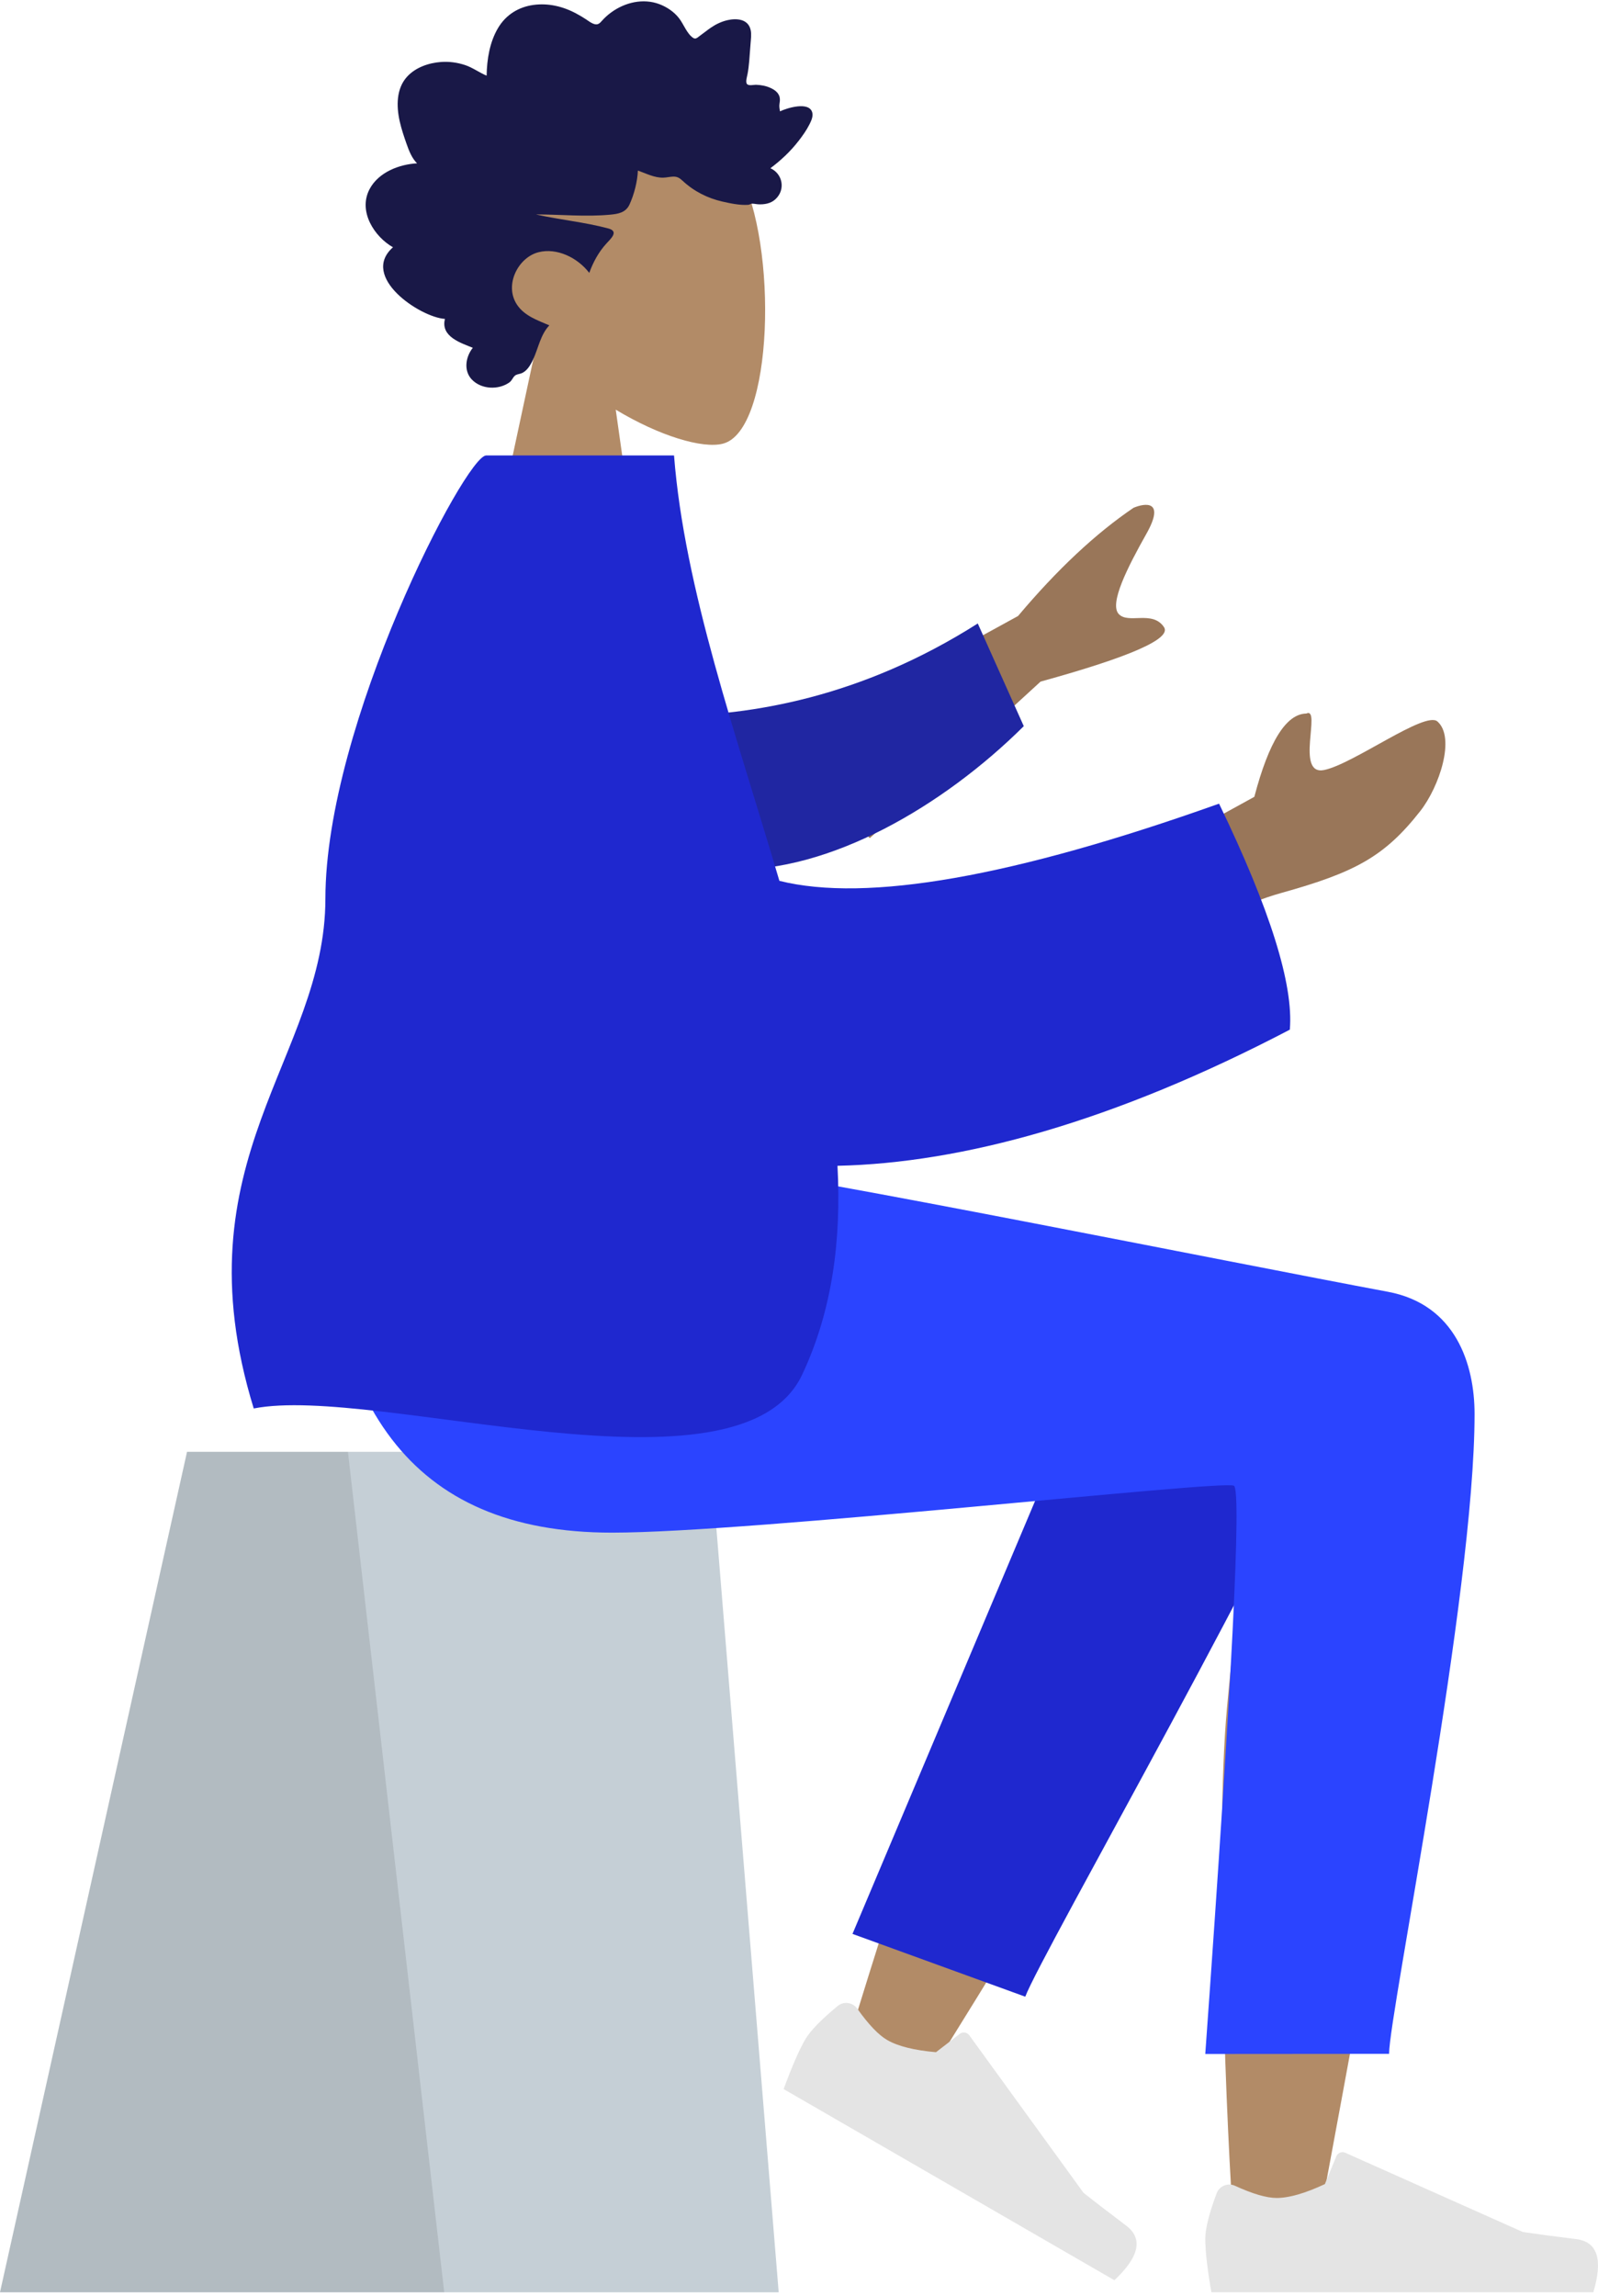 <?xml version="1.0" encoding="UTF-8"?>
<svg xmlns="http://www.w3.org/2000/svg" width="243" height="349" viewBox="0 0 243 349" fill="none">
  <path fill-rule="evenodd" clip-rule="evenodd" d="M81.613 52.228C76.869 46.655 73.657 39.825 74.194 32.171C75.74 10.12 106.414 14.971 112.381 26.101C118.347 37.23 117.638 65.461 109.927 67.45C106.852 68.244 100.3 66.3 93.633 62.279L97.818 91.909H73.106L81.613 52.228Z" fill="#B28B67"></path>
  <path fill-rule="evenodd" clip-rule="evenodd" d="M63.42 24.831C62.622 24.039 62.187 22.91 61.81 21.837C61.419 20.722 61.039 19.596 60.779 18.436C60.26 16.119 60.255 13.454 61.908 11.654C63.233 10.211 65.221 9.564 67.056 9.423C68.278 9.329 69.534 9.5 70.706 9.886C71.868 10.268 72.87 11.031 73.998 11.504C74.041 9.006 74.468 6.393 75.734 4.26C76.953 2.208 78.895 1.057 81.107 0.752C83.378 0.44 85.62 0.971 87.653 2.071C88.162 2.347 88.666 2.636 89.149 2.962C89.553 3.236 89.973 3.565 90.447 3.677C90.975 3.801 91.237 3.495 91.581 3.109C91.983 2.657 92.437 2.259 92.917 1.905C95.04 0.344 97.825 -0.298 100.285 0.638C101.418 1.069 102.52 1.801 103.289 2.811C103.974 3.71 104.463 5.137 105.409 5.764C105.81 6.03 106.093 5.678 106.459 5.417C107.008 5.026 107.531 4.594 108.087 4.213C108.867 3.678 109.712 3.278 110.617 3.068C111.941 2.762 113.772 2.833 114.151 4.569C114.293 5.222 114.184 5.919 114.138 6.576C114.075 7.478 114.009 8.38 113.931 9.281C113.871 9.965 113.796 10.626 113.667 11.297C113.598 11.655 113.383 12.323 113.536 12.681C113.728 13.129 114.613 12.875 114.991 12.89C115.738 12.921 116.488 13.052 117.178 13.371C117.713 13.619 118.276 13.983 118.502 14.597C118.64 14.974 118.604 15.361 118.538 15.749C118.46 16.214 118.55 16.461 118.608 16.931C119.611 16.437 123.086 15.339 123.524 17.137C123.669 17.736 123.338 18.413 123.085 18.918C122.641 19.804 122.06 20.613 121.465 21.386C120.225 22.997 118.744 24.386 117.151 25.574C119.017 26.404 119.505 28.854 117.889 30.313C117.175 30.958 116.216 31.101 115.316 31.06C114.986 31.045 114.511 30.918 114.252 30.975C114.113 31.006 113.963 31.125 113.77 31.138C112.5 31.225 111.066 30.919 109.824 30.637C107.612 30.134 105.517 29.085 103.806 27.487C103.368 27.078 103.005 26.841 102.414 26.848C101.897 26.853 101.389 26.995 100.872 27.008C99.504 27.043 98.27 26.374 97 25.928C96.922 27.646 96.433 29.537 95.731 31.082C95.159 32.342 93.963 32.526 92.788 32.636C89.032 32.99 85.262 32.595 81.5 32.6C85.141 33.424 88.904 33.763 92.513 34.733C94.144 35.171 92.899 36.271 92.201 37.034C91.052 38.29 90.198 39.846 89.606 41.485C87.825 39.162 84.677 37.631 81.887 38.344C78.805 39.133 76.635 43.304 78.606 46.303C79.75 48.043 81.816 48.715 83.535 49.463C82.194 50.858 81.87 52.919 81.063 54.656C80.665 55.512 80.106 56.48 79.215 56.778C78.886 56.889 78.499 56.898 78.24 57.167C77.918 57.499 77.841 57.871 77.43 58.157C75.789 59.299 73.227 59.211 71.773 57.721C70.458 56.374 70.8 54.242 71.898 52.877C70.15 52.148 66.965 51.21 67.66 48.484C63.872 48.233 54.675 42.085 59.759 37.592C56.968 36.014 54.405 32.157 56.197 28.758C57.577 26.14 60.787 24.97 63.42 24.831Z" fill="#191847"></path>
  <path fill-rule="evenodd" clip-rule="evenodd" d="M28.442 220.71H107.988L118.411 348.48H0L28.442 220.71Z" fill="#C5CFD6"></path>
  <path fill-rule="evenodd" clip-rule="evenodd" d="M28.442 220.71H52.907L67.55 348.48H0L28.442 220.71Z" fill="black" fill-opacity="0.1"></path>
  <path fill-rule="evenodd" clip-rule="evenodd" d="M198.677 198.82C207.158 193.723 221.387 200.271 221.377 207.56C221.348 229.368 201.46 332.149 200.422 338.647C199.383 345.144 188.26 346.86 187.612 338.668C186.581 325.633 184.666 280.507 186.582 259.621C187.373 250.999 188.225 242.788 189.063 235.463C178.628 254.322 162.488 281.324 140.645 316.469L128.786 311.048C138.098 280.346 145.734 258.671 151.693 246.023C161.897 224.367 171.465 205.822 175.491 199.29C181.825 189.014 192.851 192.599 198.677 198.82Z" fill="#B28B67"></path>
  <path fill-rule="evenodd" clip-rule="evenodd" d="M129.634 293.998L170.334 197.512C180.084 181.817 207.421 200.706 204.096 209.81C196.547 230.477 158.156 297.387 155.907 303.544L129.634 293.998Z" fill="#1F28CF"></path>
  <path fill-rule="evenodd" clip-rule="evenodd" d="M127.374 304.963C124.839 307.052 123.189 308.758 122.426 310.081C121.498 311.69 120.411 314.193 119.165 317.59C121.031 318.667 137.796 328.354 169.46 346.648C173.261 343.079 173.854 340.309 171.237 338.337C168.62 336.366 166.46 334.703 164.758 333.349L147.398 309.414C147.064 308.953 146.42 308.851 145.96 309.185C145.952 309.191 145.944 309.197 145.937 309.203L142.33 311.982C139.021 311.693 136.551 311.078 134.922 310.136C133.597 309.371 132.078 307.78 130.362 305.361L130.362 305.361C129.703 304.433 128.418 304.215 127.491 304.874C127.451 304.902 127.412 304.932 127.374 304.963Z" fill="#E4E4E4"></path>
  <path fill-rule="evenodd" clip-rule="evenodd" d="M185.008 333.438C183.856 336.515 183.28 338.818 183.28 340.346C183.28 342.204 183.589 344.915 184.208 348.48C186.362 348.48 205.72 348.48 242.282 348.48C243.792 343.487 242.92 340.792 239.669 340.394C236.417 339.996 233.716 339.636 231.566 339.315L204.573 327.273C204.054 327.041 203.445 327.275 203.213 327.795C203.209 327.804 203.206 327.813 203.202 327.822L201.467 332.034C198.457 333.439 196.011 334.142 194.129 334.142C192.6 334.142 190.488 333.524 187.794 332.288L187.794 332.288C186.76 331.813 185.538 332.268 185.064 333.302C185.044 333.347 185.025 333.392 185.008 333.438Z" fill="#E4E4E4"></path>
  <path fill-rule="evenodd" clip-rule="evenodd" d="M224.23 214.973C224.23 242.348 211.239 306.203 211.23 312.231L183.28 312.252C187.371 255.275 188.821 226.48 187.632 225.866C185.847 224.945 114.473 232.997 93.067 232.997C62.2 232.997 49.43 213.518 48.394 177.432H109.542C121.992 178.766 186.934 191.874 211.052 196.38C221.377 198.309 224.23 207.432 224.23 214.973Z" fill="#2B44FF"></path>
  <path fill-rule="evenodd" clip-rule="evenodd" d="M119.068 113.238L154.807 93.65C160.751 86.587 166.606 81.102 172.375 77.194C174.137 76.458 177.219 76.012 174.337 81.132C171.454 86.252 168.652 91.767 170.121 93.345C171.589 94.922 175.251 92.719 177.003 95.339C178.171 97.087 171.915 99.847 158.235 103.619L132.266 127.414L119.068 113.238ZM175.042 129.766L190.741 121.135C192.944 112.748 195.577 108.527 198.641 108.475C200.994 107.379 196.895 117.978 201.357 117.059C205.818 116.14 216.707 108.035 218.583 109.681C221.359 112.115 218.884 119.59 215.968 123.308C210.517 130.258 206.005 132.635 194.851 135.747C189.02 137.374 182.715 140.635 175.936 145.531L175.042 129.766Z" fill="#997659"></path>
  <path fill-rule="evenodd" clip-rule="evenodd" d="M101.663 108.875C114.181 108.742 130.874 106.097 148.686 94.782L155.681 110.393C143.395 122.595 126.119 132.62 111.014 132.195C99.11 131.861 93.026 117.452 101.663 108.875Z" fill="#2026A2"></path>
  <path fill-rule="evenodd" clip-rule="evenodd" d="M118.518 133.909C131.808 137.226 154.094 133.315 185.376 122.175C193.135 138.239 196.722 149.692 196.137 156.533C169.301 170.561 146.301 176.815 127.352 177.228C127.954 188.48 126.585 199.186 121.988 208.969C112.536 229.081 57.193 210.455 38.584 214.121C26.931 176.249 49.463 160.858 49.481 136.625C49.501 110.087 70.794 69.24 73.927 69.24L102.496 69.24C104.073 89.507 112.007 111.843 118.518 133.909Z" fill="#1F28CF"></path>
</svg>
